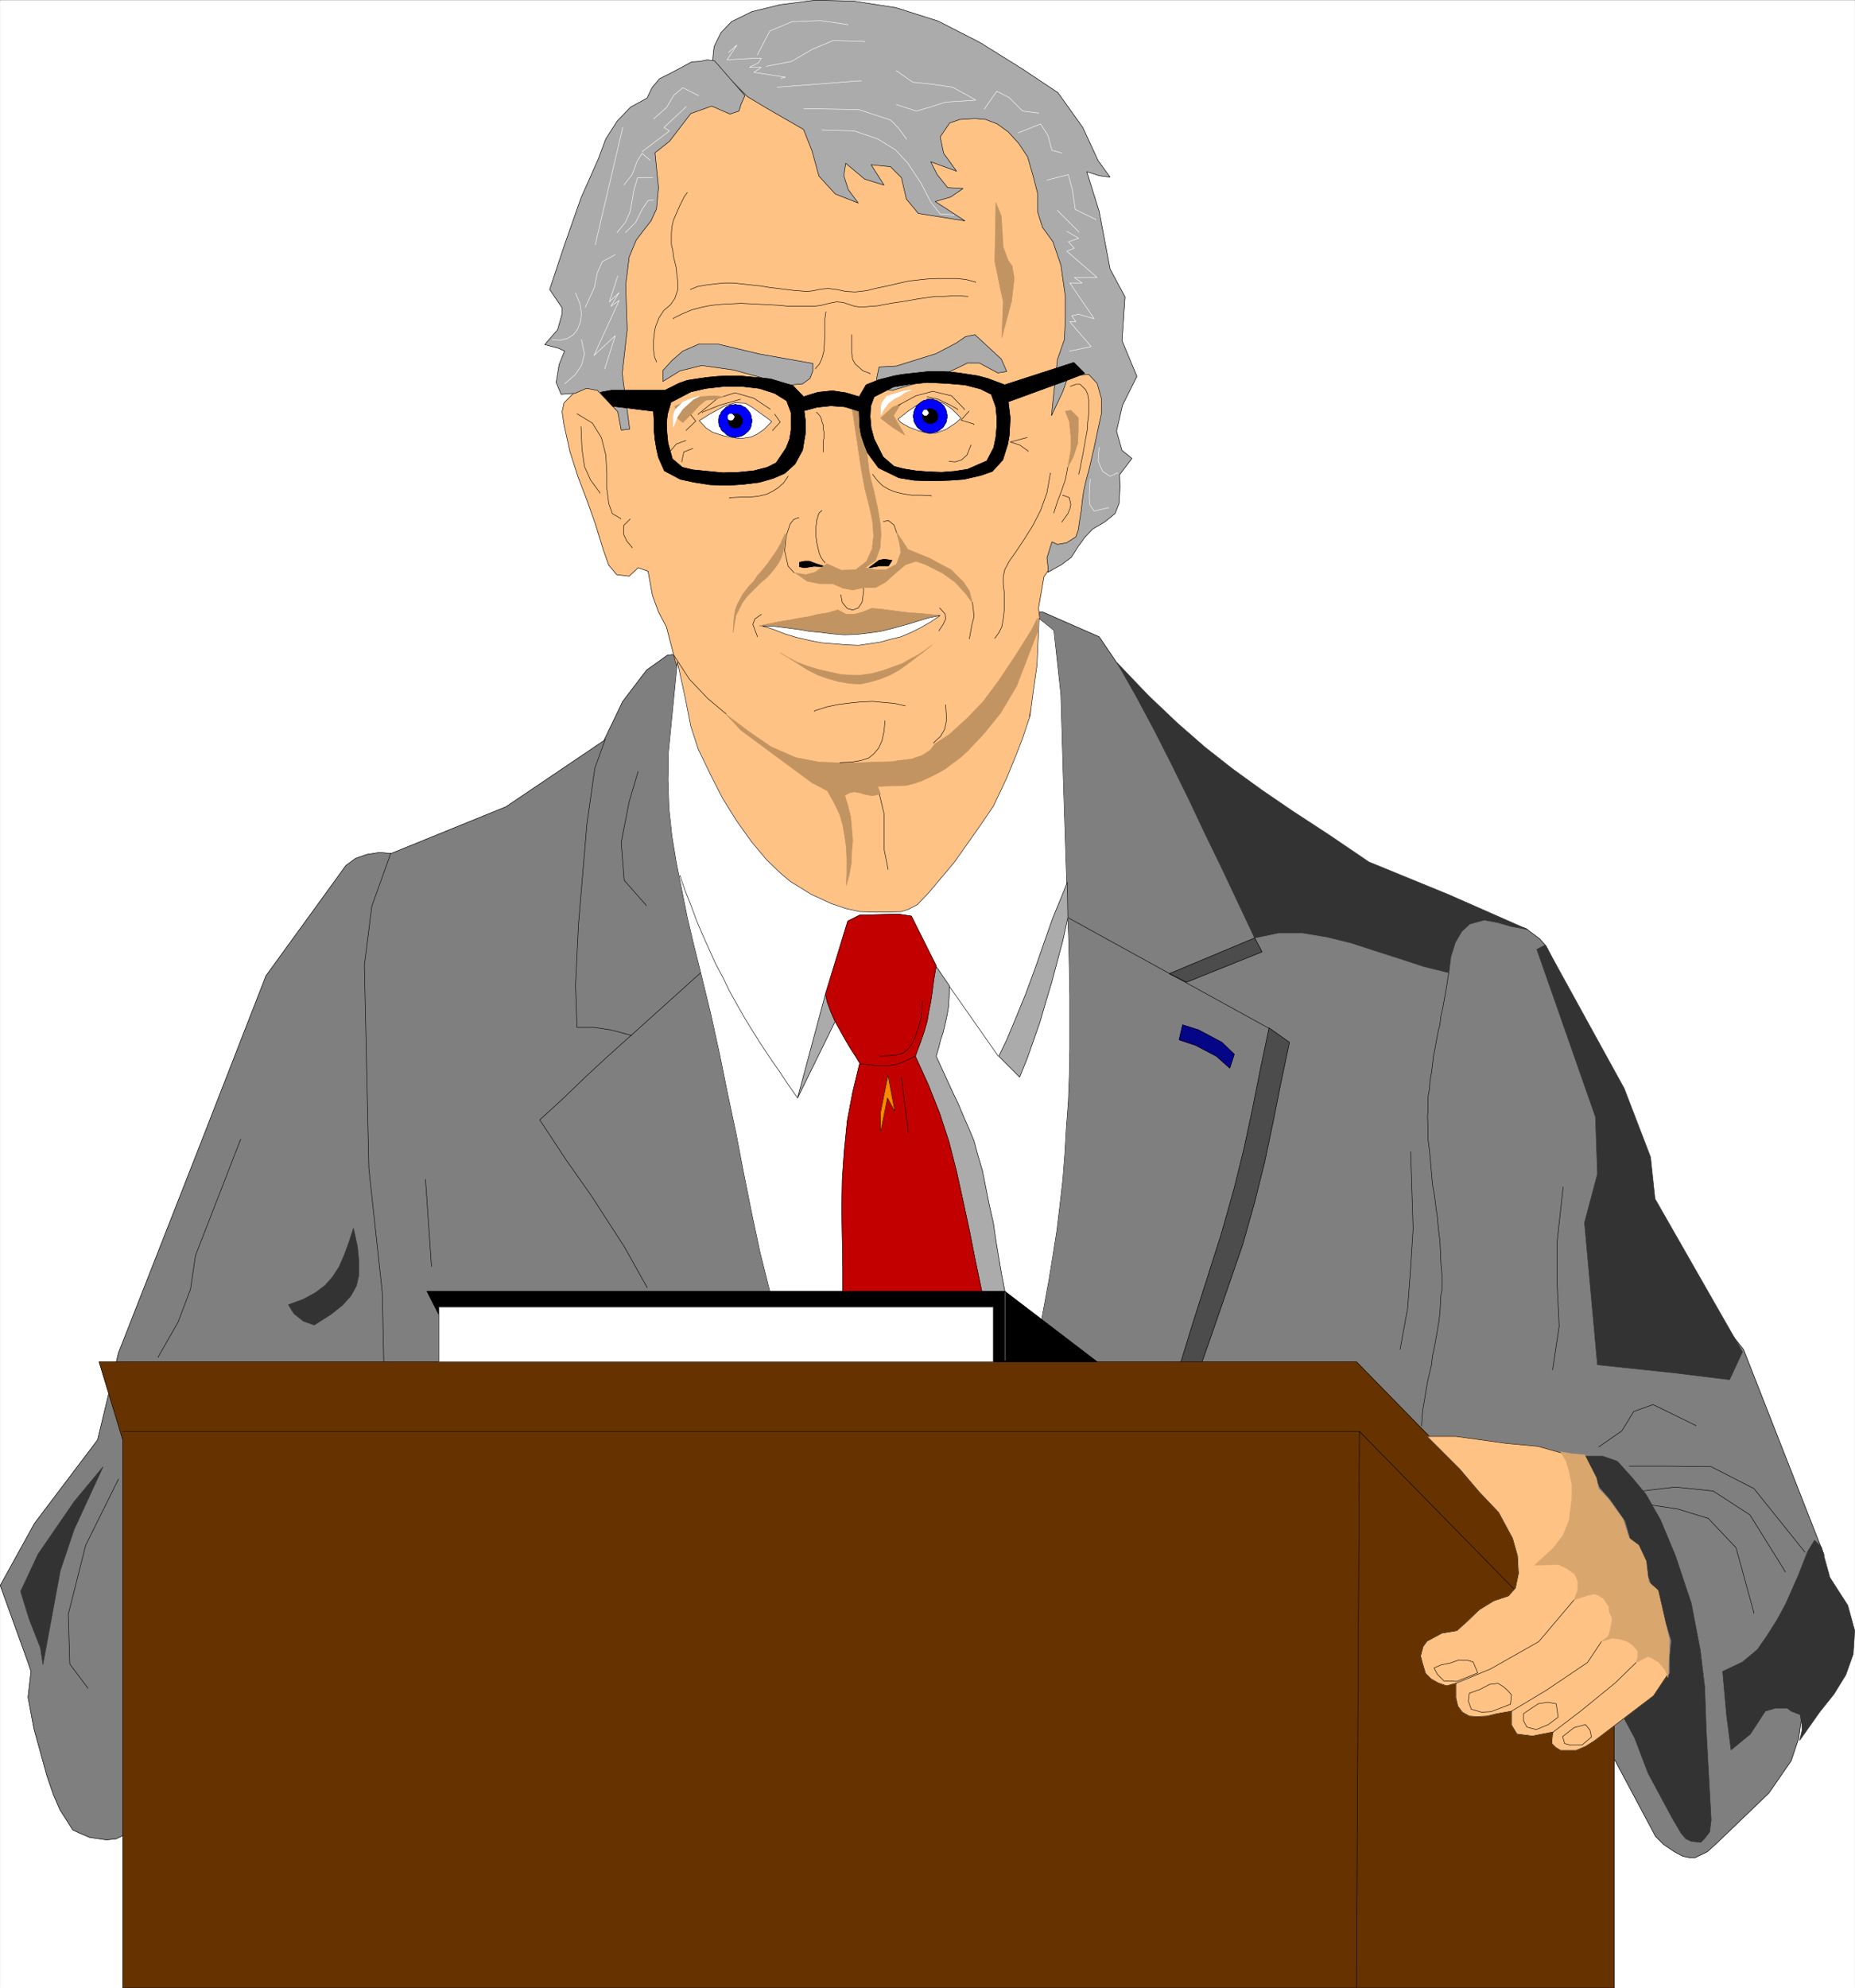 <svg xmlns="http://www.w3.org/2000/svg" width="2794.57" height="2993.874"><rect width="100%" height="100%" fill="#808080" stroke="none"/><defs><clipPath id="a"><path d="M0 0h2793.863v2992.184H0Zm0 0"/></clipPath></defs><path fill="#fff" d="M.343 2993.51h2793.863V.364H.343Zm0 0"/><g clip-path="url(#a)" transform="translate(.343 1.326)"><path fill="#fff" fill-rule="evenodd" stroke="#fff" stroke-linecap="square" stroke-linejoin="bevel" stroke-miterlimit="10" stroke-width=".729" d="M0 2992.184h2793.863V-.961H0Zm0 0"/></g><path fill="#7f7f7f" fill-rule="evenodd" stroke="#7f7f7f" stroke-linecap="square" stroke-linejoin="bevel" stroke-miterlimit="10" stroke-width=".729" d="m1570.534 921.493 85.34 37.407 90.547 133.222 327.817 240.18 224.496 65.856 20.996 15.734 9.691 11.2 50.172 99.51 89.04 309.786 157.913 197.566 121.238 309.055-38.136 276.86-11.254 33.656-33.656 48.664-77.11 74.086-15.68 14.222-18.707 8.961h-6.769l-11.203-2.242-12.711-6.719-16.465-11.254-11.984-11.984-89.82-168.332 80.808-94.305 18.703-71.062-30.687-48.66-121.965-140.672-97.325-39.649-108.472-36.675-520.945-92.793-1449.684 695.902-14.223 1.508-25.425-3.75-15.735-6.719-9.742-4.48-19.434-30.688-9.742-22.457-9.742-28.445-19.434-70.336-9.015-47.88 4.535-38.917-4.535-13.441L.343 2387.38l51.633-93.52 95.082-125.718 31.414-130.926 124.258-316.562 98-251.38 120.508-166.148 14.222-10.472 17.196-5.992 18.753-2.97 17.926 1.458 172.918-70.332 147.442-99.512 28.449-59.133 35.894-47.098 31.418-22.457zm0 0"/><path fill="none" stroke="#000" stroke-linecap="square" stroke-linejoin="bevel" stroke-miterlimit="10" stroke-width=".729" d="m1570.534 921.493 85.34 37.407 90.547 133.222 327.817 240.18 224.496 65.856 20.996 15.734 9.691 11.2 50.172 99.51 89.04 309.786 157.913 197.566 121.238 309.055-38.136 276.86-11.254 33.656-33.656 48.664-77.11 74.086-15.68 14.222-18.707 8.961h-6.769l-11.203-2.242-12.711-6.719-16.465-11.254-11.984-11.984-89.82-168.332 80.808-94.305 18.703-71.062-30.687-48.66-121.965-140.672-97.325-39.649-108.472-36.675-520.945-92.793-1449.684 695.902-14.223 1.508-25.425-3.75-15.735-6.719-9.742-4.48-19.434-30.688-9.742-22.457-9.742-28.445-19.434-70.336-9.015-47.88 4.535-38.917-4.535-13.441L.343 2387.38l51.633-93.52 95.082-125.718 31.414-130.926 124.258-316.562 98-251.38 120.508-166.148 14.222-10.472 17.196-5.992 18.753-2.97 17.926 1.458 172.918-70.332 147.442-99.512 28.449-59.133 35.894-47.098 31.418-22.457zm0 0"/><path fill="#333" fill-rule="evenodd" stroke="#333" stroke-linecap="square" stroke-linejoin="bevel" stroke-miterlimit="10" stroke-width=".729" d="m155.288 2208.572-43.453 94.25-20.941 62.101-26.207 141.453-3.7-24.695-17.246-44.129-12.71-41.16 26.207-56.11 54.597-79.351zm0 0"/><path fill="none" stroke="#000" stroke-linecap="square" stroke-linejoin="bevel" stroke-miterlimit="10" stroke-width=".729" d="m178.472 2227.275-49.39 99.511-26.208 103.993 2.242 74.867 26.934 35.898v.727m230.543-826.824-68.094 175.105-7.504 50.852-18.703 49.39-29.957 52.414v.727"/><path fill="#333" fill-rule="evenodd" stroke="#333" stroke-linecap="square" stroke-linejoin="bevel" stroke-miterlimit="10" stroke-width=".729" d="m473.359 1995.275-16.465-5.942-14.223-11.25-8.23-13.445 22.453-8.23 17.976-9.743 14.953-11.253 11.2-12.711 9.742-14.954 7.504-17.195 7.449-20.215 6.773-20.941 5.993 27.664 2.242 22.453v20.215l-3.754 16.465-8.23 14.953-12.711 14.223-17.977 14.222zm0 0"/><path fill="none" stroke="#000" stroke-linecap="square" stroke-linejoin="bevel" stroke-miterlimit="10" stroke-width=".729" d="m588.605 1285.15-28.446 79.351-11.203 89.04 6.72 306.034 20.214 186.31 2.242 104.772v.782m62.883-275.403 8.965 130.2v.78m261.957-793.952-15.735 43.402-11.984 83.828-12.71 151.871-4.481 91.278 2.238 63.617h25.426l25.476 3.75 30.688 8.23-35.168 31.418-31.469 29.176-37.406 35.95-33.656 30.687 40.378 61.32 35.946 50.902 50.902 78.567 34.387 61.375v.726m-13.442-777.433-13.492 45.637-11.984 61.324 4.531 56.89 32.93 37.41v.731"/><path fill="none" stroke="#000" stroke-linecap="square" stroke-linejoin="bevel" stroke-miterlimit="10" stroke-width=".729" d="m1055.628 1464.74-104.773 94.3v.73"/><path fill="#333" fill-rule="evenodd" stroke="#333" stroke-linecap="square" stroke-linejoin="bevel" stroke-miterlimit="10" stroke-width=".729" d="m1682.808 997.822 47.152 49.39 44.13 41.887 41.155 35.95 41.942 32.925 43.398 31.418 47.153 32.2 53.87 35.163 60.645 41.16 120.508 49.34 118.996 52.414-24.695-4.484-20.945-5.988-20.215-3.754-21.727 5.992-11.98 11.203-9.692 16.46-6.773 21.727-2.969 23.915-36.68-8.961-36.68-11.985-37.406-11.98-36.68-11.934-36.675-9.012-36.68-5.992h-35.898l-35.95 7.504-24.695-52.36-24.695-52.413-25.477-52.36-24.695-52.363-25.422-51.629-26.207-51.633-27.668-51.683zm0 0"/><path fill="#4c4c4c" fill-rule="evenodd" stroke="#4c4c4c" stroke-linecap="square" stroke-linejoin="bevel" stroke-miterlimit="10" stroke-width=".729" d="m1890.113 1412.38 11.203 20.945-113.735 45.637-26.207-12.71zm0 0"/><path fill="none" stroke="#000" stroke-linecap="square" stroke-linejoin="bevel" stroke-miterlimit="10" stroke-width=".729" d="m1890.113 1412.38 11.203 20.945-113.735 45.637-26.207-12.71zm0 0"/><path fill="none" stroke="#000" stroke-linecap="square" stroke-linejoin="bevel" stroke-miterlimit="10" stroke-width=".729" d="m1608.722 1381.693 303.117 166.875v.73"/><path fill="#050587" fill-rule="evenodd" stroke="#050587" stroke-linecap="square" stroke-linejoin="bevel" stroke-miterlimit="10" stroke-width=".729" d="m1781.59 1543.306 23.968 7.504 35.164 18.703 18.707 17.977-6.723 20.941-20.214-17.973-31.418-16.465-24.696-8.23zm0 0"/><path fill="none" stroke="#000" stroke-linecap="square" stroke-linejoin="bevel" stroke-miterlimit="10" stroke-width=".729" d="m1781.59 1543.306 23.968 7.504 35.164 18.703 18.707 17.977-6.723 20.941-20.214-17.973-31.418-16.465-24.696-8.23zm0 0"/><path fill="#4c4c4c" fill-rule="evenodd" stroke="#4c4c4c" stroke-linecap="square" stroke-linejoin="bevel" stroke-miterlimit="10" stroke-width=".729" d="m1942.527 1569.513-12.766 60.645-11.93 59.863-12.765 60.594-14.953 59.859-17.973 63.617-21.672 62.832-21.727 62.883-21.726 62.106h-31.418l20.945-68.098 43.453-136.188 19.434-68.875 14.95-60.593 12.765-59.864 11.93-59.863 12.765-60.59zm0 0"/><path fill="none" stroke="#000" stroke-linecap="square" stroke-linejoin="bevel" stroke-miterlimit="10" stroke-width=".729" d="m1942.527 1569.513-12.766 60.645-11.93 59.863-12.765 60.594-14.953 59.859-17.973 63.617-21.672 62.832-21.727 62.883-21.726 62.106h-31.418l20.945-68.098 43.453-136.188 19.434-68.875 14.95-60.593 12.765-59.864 11.93-59.863 12.765-60.59zm240.234-104.773-1.512 6.773-.73 6.723-2.238 13.441-2.293 12.762-2.243 12.715-2.968 12.71-1.512 12.715-2.969 11.98-2.238 11.985-2.242 12.711-2.293 11.203-1.457 12.711-1.512 11.985-2.242 11.98-.727 11.984-2.293 12.711v20.946l-.73 8.234.73 17.242v17.196l2.293 17.191 1.457 16.465 1.512 17.191 1.512 17.246 2.968 16.465 2.239 17.973 2.242 16.41 1.512 16.465 2.238 17.976.781 16.461.73 17.196 1.512 17.242v23.187l-1.511 6.72-.73 13.495-.782 13.442-1.512 12.761-2.238 13.446-2.242 12.71-2.239 12.712-2.968 13.496-1.512 13.441-2.969 12.766-3.023 12.71-2.239 13.442-2.242 13.492-2.238 12.715-1.512 12.71-.73 13.497v.727m-16.465-413.047 3.7 115.972-3.7 59.137-4.531 60.59-11.203 61.375v.73m245.496-244.664-9.012 82.32v64.344l3.02 62.833-9.743 65.125v.726"/><path fill="#333" fill-rule="evenodd" stroke="#333" stroke-linecap="square" stroke-linejoin="bevel" stroke-miterlimit="10" stroke-width=".729" d="m2327.964 1422.853 118.996 216.266 39.649 103.261 6.718 62.832 47.934 83.832 83.828 146.66-19.484 41.887-85.34-10.472-113.734-11.981-19.489-213.976 19.489-73.356-2.973-86.016-88.36-252.218zm0 0"/><path fill="none" stroke="#000" stroke-linecap="square" stroke-linejoin="bevel" stroke-miterlimit="10" stroke-width=".729" d="m2408.769 2178.615 34.437-23.914 17.977-29.227 29.176-10.473 64.343 31.47v.726m-100.292 60.593h62.882l60.645.782 64.344 32.925 76.328 95.032v.73"/><path fill="none" stroke="#000" stroke-linecap="square" stroke-linejoin="bevel" stroke-miterlimit="10" stroke-width=".729" d="m2467.175 2245.978 56.84-6.719 56.894 5.938 55.383 35.949 53.14 85.289v.781"/><path fill="none" stroke="#000" stroke-linecap="square" stroke-linejoin="bevel" stroke-miterlimit="10" stroke-width=".729" d="m2487.335 2266.193 39.703 5.992 46.368 14.172 41.941 44.18 26.933 98v.78"/><path fill="#333" fill-rule="evenodd" stroke="#333" stroke-linecap="square" stroke-linejoin="bevel" stroke-miterlimit="10" stroke-width=".729" d="m2756.796 2375.447 26.938 41.89 10.472 38.137-2.242 35.168-11.2 31.469-17.976 29.176-20.941 26.152-30.688 43.402 3.7-16.465-.73-8.96-2.243-13.442-13.492-5.262-5.992-4.48h-17.922l-15.004 4.48-22.457 34.438-29.176 23.914-6.719-51.633-5.992-66.582 29.957-14.227 22.453-18.703 14.953-21.672 14.227-22.457 13.441-24.695 19.485-44.18 13.441-34.386 10.524-17.246 10.472 10.472zm-368.242-182.61h26.207l21.727 7.504 21.671 23.914 21.727 26.207 21.676 38.188 22.453 53.87 23.965 71.794 13.496 70.336 6.719 56.164 2.242 63.562 7.5 136.188-2.29 17.976-7.452 9.742-5.993 5.993-14.222-1.512-8.23-3.75-7.505-8.96-12.71-21.728-36.68-68.093-20.215-53.09-15.68-29.18 68.824-68.094v-25.476l2.239-23.914-6.719-21.727-17.977-27.664-7.449-41.16-29.957-63.613-7.504-26.207-22.453-32.145-15.683-17.972-11.985-27.668zm0 0"/><path fill="#ffc285" fill-rule="evenodd" stroke="#ffc285" stroke-linecap="square" stroke-linejoin="bevel" stroke-miterlimit="10" stroke-width=".729" d="m1074.331 1394.404-5.261-36.625-2.97-24.696-3.75-23.965-3.753-23.968-2.969-23.914-3.75-24.696-2.968-24.695-3.754-23.965-3.02-24.695-3.754-23.914-2.969-24.696-4.48-23.964-2.238-23.914-3.754-24.696-5.262-37.46-15.68-60.59-11.984-22.458-9.016-24.695-6.718-36.625-14.954-5.262-13.492 12.711-18.707-2.242-11.98-14.222-8.235-23.184-11.98-38.918-12.715-35.898-13.441-35.168-11.98-37.407-9.016-40.43-2.97-20.214 2.97-13.442 17.246-17.246 14.953-5.21-15.735-14.223 2.293-106.282 17.192-95.03 15.734-83.778 45.64-74.086 56.11-62.887 64.399-50.847 69.605-35.95 74.817-21.675 74.867-5.262 74.086 12.715 71.843 29.957 65.856 50.12 58.402 70.333 48.61 92.793 35.949 114.515 21.676 138.43 5.261 25.422 1.512 25.426-4.535 47.933 3.023 75.543-18.703 43.399-20.945 40.43-13.492 20.945-26.207 22.457-16.465 23.914-8.23 47.148 5.991 50.903-2.242 29.906-8.23 50.902-8.235 26.203-2.968 25.426-3.02 26.207-1.512 25.426-2.242 25.426-1.511 26.203-2.239 25.426-2.242 25.476-2.238 26.207-1.512 25.426-2.238 26.207-2.242 25.422-3.75 38.137zm0 0"/><path fill="none" stroke="#000" stroke-linecap="square" stroke-linejoin="bevel" stroke-miterlimit="10" stroke-width=".729" d="m1074.331 1394.404-5.261-36.625-2.97-24.696-3.75-23.965-3.753-23.968-2.969-23.914-3.75-24.696-2.968-24.695-3.754-23.965-3.02-24.695-3.754-23.914-2.969-24.696-4.48-23.964-2.238-23.914-3.754-24.696-5.262-37.46-15.68-60.59-11.984-22.458-9.016-24.695-6.718-36.625-14.954-5.262-13.492 12.711-18.707-2.242-11.98-14.222-8.235-23.184-11.98-38.918-12.715-35.898-13.441-35.168-11.98-37.407-9.016-40.43-2.97-20.214 2.97-13.442 17.246-17.246 14.953-5.21-15.735-14.223 2.293-106.282 17.192-95.03 15.734-83.778 45.64-74.086 56.11-62.887 64.399-50.847 69.605-35.95 74.817-21.675 74.867-5.262 74.086 12.715 71.843 29.957 65.856 50.12 58.402 70.333 48.61 92.793 35.949 114.515 21.676 138.43 5.261 25.422 1.512 25.426-4.535 47.933 3.023 75.543-18.703 43.399-20.945 40.43-13.492 20.945-26.207 22.457-16.465 23.914-8.23 47.148 5.991 50.903-2.242 29.906-8.23 50.902-8.235 26.203-2.968 25.426-3.02 26.207-1.512 25.426-2.242 25.426-1.511 26.203-2.239 25.426-2.242 25.476-2.238 26.207-1.512 25.426-2.238 26.207-2.242 25.422-3.75 38.137zm0 0"/><path fill="#fff" fill-rule="evenodd" stroke="#fff" stroke-linecap="square" stroke-linejoin="bevel" stroke-miterlimit="10" stroke-width=".729" d="m1020.46 996.31 11.985 55.383 8.23 41.937 11.203 34.387 19.485 40.43 17.191 33.656 20.945 33.656 22.457 31.469 22.454 26.937 20.945 20.215 15.004 12.711 31.418 19.434 30.687 14.222 22.453 7.504 20.215 4.48 31.418.731 31.414-.73 11.254-3.75 12.711-6.723 17.195-17.973 38.918-46.37 37.461-53.141 20.945-30.688 20.215-42.672 14.95-36.625 8.96-23.234 11.254-33.66 3.754-29.176 6.719-47.879 3.023-69.605 22.403 17.976 10.523 96.488 3.7 127.227 6.773 208.766.73 19.484.73 19.434.782 39.648.727 38.918v80.078l-.727 39.649-1.512 39.648-2.968 39.7-2.243 38.866-3.023 38.918-4.48 38.922-4.48 37.407-5.99 38.187-5.991 36.629-6.723 36.676-6.774 35.949-406.378-52.41-15.735-62.832-12.71-59.864-11.985-59.863-11.203-58.406-12.711-59.863-11.985-59.078-13.492-61.375-14.953-61.375-10.473-41.887-9.742-41.16-8.23-41.16-8.235-41.157-6.718-40.379-4.535-41.941-1.457-42.617.73-41.942zm0 0"/><path fill="none" stroke="#000" stroke-linecap="square" stroke-linejoin="bevel" stroke-miterlimit="10" stroke-width=".729" d="m1020.46 996.31 11.985 55.383 8.23 41.937 11.203 34.387 19.485 40.43 17.191 33.656 20.945 33.656 22.457 31.469 22.454 26.937 20.945 20.215 15.004 12.711 31.418 19.434 30.687 14.222 22.453 7.504 20.215 4.48 31.418.731 31.414-.73 11.254-3.75 12.711-6.723 17.195-17.973 38.918-46.37 37.461-53.141 20.945-30.688 20.215-42.672 14.95-36.625 8.96-23.234 11.254-33.66 3.754-29.176 6.719-47.879 3.023-69.605 22.403 17.976 10.523 96.488 3.7 127.227 6.773 208.766.73 19.484.73 19.434.782 39.648.727 38.918v80.078l-.727 39.649-1.512 39.648-2.968 39.7-2.243 38.866-3.023 38.918-4.48 38.922-4.48 37.407-5.99 38.187-5.991 36.629-6.723 36.676-6.774 35.949-406.378-52.41-15.735-62.832-12.71-59.864-11.985-59.863-11.203-58.406-12.711-59.863-11.985-59.078-13.492-61.375-14.953-61.375-10.473-41.887-9.742-41.16-8.23-41.16-8.235-41.157-6.718-40.379-4.535-41.941-1.457-42.617.73-41.942zm1014.074 1172.613v815.625"/><path fill="#630" fill-rule="evenodd" stroke="#630" stroke-linecap="square" stroke-linejoin="bevel" stroke-miterlimit="10" stroke-width=".729" d="m2002.39 2061.912 184.851 158.644 244.711 356.883v416.07h-407.109Zm0 0"/><path fill="none" stroke="#000" stroke-linecap="square" stroke-linejoin="bevel" stroke-miterlimit="10" stroke-width=".729" d="m2002.39 2061.912 184.851 158.644 244.711 356.883v416.07h-407.109Zm0 0"/><path fill="#630" fill-rule="evenodd" stroke="#630" stroke-linecap="square" stroke-linejoin="bevel" stroke-miterlimit="10" stroke-width=".729" d="M185.195 2993.51v-824.587l-35.899-118.265H2043.55l295.613 302.335-32.925 65.856-258.207-263.418-4.48 838.078zm0 0"/><path fill="none" stroke="#000" stroke-linecap="square" stroke-linejoin="bevel" stroke-miterlimit="10" stroke-width=".729" d="M185.195 2993.51v-824.587l-35.899-118.265H2043.55l295.613 302.335-32.925 65.856-258.207-263.418-4.48 838.078zm0 0"/><path fill="none" stroke="#000" stroke-linecap="square" stroke-linejoin="bevel" stroke-miterlimit="10" stroke-width=".729" d="M185.195 2155.431H2048.03v.727"/><path fill="#ffc285" fill-rule="evenodd" stroke="#ffc285" stroke-linecap="square" stroke-linejoin="bevel" stroke-miterlimit="10" stroke-width=".729" d="m2193.234 2162.931 75.593 10.473 47.883 4.48 47.93 13.442 22.402 2.242 12.766 32.195-3.02 31.418 33.707 75.598 40.38 74.086 14.222 20.945 22.453 16.46v12.716l4.48 65.125-20.94 31.414-88.313 67.316-14.223 9.012-14.223 5.992h-23.183l-7.504-4.48-5.992-5.993 1.511-17.246-30.687 5.993-23.184-2.97-8.23-13.495v-20.942l-21.727 3.75-14.953 3.75-14.953.73-11.98-.73-10.473-5.992-6.774-9.012-2.968-12.71v-21.676l-14.227 3.75-12.71-4.532-10.474-5.937-8.23-8.234-4.535-15.004-2.969-11.203 3.754-14.223 5.988-8.23 22.457-11.985 22.453-3.75 14.954-13.441 18.703-17.977 21.726-13.441 22.457-7.5 10.473-11.985 4.48-21.672-1.511-26.937-7.45-26.207-20.996-38.918-29.18-30.688-29.175-34.386-49.39-49.391zm0 0"/><path fill="none" stroke="#000" stroke-linecap="square" stroke-linejoin="bevel" stroke-miterlimit="10" stroke-width=".729" d="m2193.234 2162.931 75.593 10.473 47.883 4.48 47.93 13.442 22.402 2.242 12.766 32.195-3.02 31.418 33.707 75.598 40.38 74.086 14.222 20.945 22.453 16.46v12.716l4.48 65.125-20.94 31.414-88.313 67.316-14.223 9.012-14.223 5.992h-23.183l-7.504-4.48-5.992-5.993 1.511-17.246-30.687 5.993-23.184-2.97-8.23-13.495v-20.942l-21.727 3.75-14.953 3.75-14.953.73-11.98-.73-10.473-5.992-6.774-9.012-2.968-12.71v-21.676l-14.227 3.75-12.71-4.532-10.474-5.937-8.23-8.234-4.535-15.004-2.969-11.203 3.754-14.223 5.988-8.23 22.457-11.985 22.453-3.75 14.954-13.441 18.703-17.977 21.726-13.441 22.457-7.5 10.473-11.985 4.48-21.672-1.511-26.937-7.45-26.207-20.996-38.918-29.18-30.688-29.175-34.386-49.39-49.391zm0 0"/><path fill="none" stroke="#fff" stroke-linecap="square" stroke-linejoin="bevel" stroke-miterlimit="10" stroke-width=".729" d="m1010.718 195.689-36.68 32.926v.73m346.52 351.675-9.742 5.263-7.453 11.199v.785"/><path fill="#fff" fill-rule="evenodd" stroke="#fff" stroke-linecap="square" stroke-linejoin="bevel" stroke-miterlimit="10" stroke-width=".729" d="m1162.644 634.892-11.984 11.984-9.743 6.72-9.691 4.53-15.004 2.242-7.453-.78-17.973-2.97-17.976-5.992-9.688-6.722-9.742-10.473 15.68-9.742 21.726-11.98 16.465-5.212 15.734.73 11.2 6.72 11.254 8.23 10.472 7.504zm0 0"/><path fill="none" stroke="#000" stroke-linecap="square" stroke-linejoin="bevel" stroke-miterlimit="10" stroke-width=".729" d="m1162.644 634.892-11.984 11.984-9.743 6.72-9.691 4.53-15.004 2.242-7.453-.78-17.973-2.97-17.976-5.992-9.688-6.722-9.742-10.473 15.68-9.742 21.726-11.98 16.465-5.212 15.734.73 11.2 6.72 11.254 8.23 10.472 7.504zm0 0"/><path fill="#fff" fill-rule="evenodd" stroke="#fff" stroke-linecap="square" stroke-linejoin="bevel" stroke-miterlimit="10" stroke-width=".729" d="m1352.753 631.193 14.227-11.254 11.98-8.23 6.723-3.755 11.98-5.207 11.203 1.508 12.711 2.973 12.766 8.96 13.441 13.493-8.23 7.45-14.953 9.745-14.953 5.262-9.742.727-14.954-3.75-15.734-5.993-11.984-6.718zm0 0"/><path fill="none" stroke="#000" stroke-linecap="square" stroke-linejoin="bevel" stroke-miterlimit="10" stroke-width=".729" d="m1352.753 631.193 14.227-11.254 11.98-8.23 6.723-3.755 11.98-5.207 11.203 1.508 12.711 2.973 12.766 8.96 13.441 13.493-8.23 7.45-14.953 9.745-14.953 5.262-9.742.727-14.954-3.75-15.734-5.993-11.984-6.718zm0 0"/><path fill="#00f" fill-rule="evenodd" stroke="#00f" stroke-linecap="square" stroke-linejoin="bevel" stroke-miterlimit="10" stroke-width=".729" d="M1132.683 633.431v-1.508l-.727-2.242v-2.238l-.73-2.242-.781-1.512-.73-2.238-1.513-1.512-1.457-2.242-1.511-1.508-1.512-1.461-1.508-1.512-2.242-.726-1.457-.782-2.293-1.511h-2.242l-2.238-.73h-2.243l-1.511-.731-2.239.73h-2.242l-2.238.73h-2.242l-1.508 1.512-2.242.782-1.512.726-1.457 1.512-1.512 1.46-1.511 1.509-2.239 2.242-.73 1.511-.781 2.239-1.461 1.511-.782 2.243v2.238l-.726 2.242v3.75l.726 2.238v2.243l.782 2.238 1.46 1.512.782 2.242.73 1.512 2.239 2.238 1.511.73 4.48 4.48 2.243.782 1.508.73 2.242.727 2.238.781h2.242l2.239.73 1.511-.73h2.243l2.238-.78 2.242-.728 2.293-.73 1.457-.781 2.242-1.512 1.508-1.457 1.512-1.512 1.511-.73 1.457-2.238 1.512-1.512.73-2.242.782-1.512.73-2.238v-2.243l.727-2.238zm0 0"/><path fill="none" stroke="#000" stroke-linecap="square" stroke-linejoin="bevel" stroke-miterlimit="10" stroke-width=".729" d="M1132.683 633.431v-1.508l-.727-2.242v-2.238l-.73-2.242-.781-1.512-.73-2.238-1.513-1.512-1.457-2.242-1.511-1.508-1.512-1.461-1.508-1.512-2.242-.726-1.457-.782-2.293-1.511h-2.242l-2.238-.73h-2.243l-1.511-.731-2.239.73h-2.242l-2.238.73h-2.242l-1.508 1.512-2.242.782-1.512.726-1.457 1.512-1.512 1.46-1.511 1.509-2.239 2.242-.73 1.511-.781 2.239-1.461 1.511-.782 2.243v2.238l-.726 2.242v3.75l.726 2.238v2.243l.782 2.238 1.46 1.512.782 2.242.73 1.512 2.239 2.238 1.511.73 4.48 4.48 2.243.782 1.508.73 2.242.727 2.238.781h2.242l2.239.73 1.511-.73h2.243l2.238-.78 2.242-.728 2.293-.73 1.457-.781 2.242-1.512 1.508-1.457 1.512-1.512 1.511-.73 1.457-2.238 1.512-1.512.73-2.242.782-1.512.73-2.238v-2.243l.727-2.238zm0 0"/><path fill="#00f" fill-rule="evenodd" stroke="#00f" stroke-linecap="square" stroke-linejoin="bevel" stroke-miterlimit="10" stroke-width=".729" d="M1426.84 626.661v-2.242l-.727-1.457v-2.242l-.782-2.293-.73-2.238-1.512-2.242-.73-2.239-1.508-1.511-1.512-1.461-2.242-1.508-1.457-1.512-1.512-.73-2.238-1.512-2.242-.727h-1.512l-2.238-1.511h-9.016l-2.238 1.511h-1.461l-2.29.727-2.241 1.512-1.457.73-1.512 1.512-2.242 1.508-1.512 1.46-1.508 1.512-.73 2.239-1.512 2.242-.73 2.238-.727 2.293v2.242l-.781 1.457v4.48l.78 2.294v2.238l.728 2.242.73 1.457 1.512 2.293.73 1.461 1.508 2.238 1.512 1.512 2.242 1.512 1.512 1.512 1.457.726 2.242 1.512 2.289.73h1.46l2.24.73 2.241.782h4.531l2.243-.781 2.238-.73h1.512l2.242-.731 2.238-1.512 1.512-.726 1.457-1.512 2.242-1.512 1.512-1.512 1.508-2.238.73-1.46 1.512-2.294.73-1.457.782-2.242v-2.238l.726-2.293zm0 0"/><path fill="none" stroke="#000" stroke-linecap="square" stroke-linejoin="bevel" stroke-miterlimit="10" stroke-width=".729" d="M1426.84 626.661v-2.242l-.727-1.457v-2.242l-.782-2.293-.73-2.238-1.512-2.242-.73-2.239-1.508-1.511-1.512-1.461-2.242-1.508-1.457-1.512-1.512-.73-2.238-1.512-2.242-.727h-1.512l-2.238-1.511h-9.016l-2.238 1.511h-1.461l-2.29.727-2.241 1.512-1.457.73-1.512 1.512-2.242 1.508-1.512 1.46-1.508 1.512-.73 2.239-1.512 2.242-.73 2.238-.727 2.293v2.242l-.781 1.457v4.48l.78 2.294v2.238l.728 2.242.73 1.457 1.512 2.293.73 1.461 1.508 2.238 1.512 1.512 2.242 1.512 1.512 1.512 1.457.726 2.242 1.512 2.289.73h1.46l2.24.73 2.241.782h4.531l2.243-.781 2.238-.73h1.512l2.242-.731 2.238-1.512 1.512-.726 1.457-1.512 2.242-1.512 1.512-1.512 1.508-2.238.73-1.46 1.512-2.294.73-1.457.782-2.242v-2.238l.726-2.293zm0 0"/><path fill-rule="evenodd" stroke="#000" stroke-linecap="square" stroke-linejoin="bevel" stroke-miterlimit="10" stroke-width=".729" d="M1118.515 633.431v-2.238l-.781-1.512-.73-1.512-.782-.726-.73-1.512-.731-.73-1.512-.782-1.507-.73h-8.235l-.727.73-1.511.782-2.969 2.968v1.512l-.781 1.512v1.457l-.73.781.73 1.46v1.513l.781 1.507v.73l.727 1.513 1.511.73.73 1.508 1.512.73.727.782h1.512l1.511.73h2.239l1.511-.73h1.461l1.508-.782 1.512-.73.73-1.508.73-.73.782-1.512.73-.73.782-1.508zm0 0"/><path fill="none" stroke="#000" stroke-linecap="square" stroke-linejoin="bevel" stroke-miterlimit="10" stroke-width=".729" d="M1118.515 633.431v-2.238l-.781-1.512-.73-1.512-.782-.726-.73-1.512-.731-.73-1.512-.782-1.507-.73h-8.235l-.727.73-1.511.782-2.969 2.968v1.512l-.781 1.512v1.457l-.73.781.73 1.46v1.513l.781 1.507v.73l.727 1.513 1.511.73.73 1.508 1.512.73.727.782h1.512l1.511.73h2.239l1.511-.73h1.461l1.508-.782 1.512-.73.73-1.508.73-.73.782-1.512.73-.73.782-1.508zm0 0"/><path fill-rule="evenodd" stroke="#000" stroke-linecap="square" stroke-linejoin="bevel" stroke-miterlimit="10" stroke-width=".729" d="M1412.617 626.661v-2.972l-.727-.727-.781-1.512-.73-1.511-2.243-2.242h-1.512l-.726-1.508h-1.512l-1.512-.73h-2.968l-1.512.73h-1.512l-.726 1.508h-1.512l-1.461 1.511-.781.73-.727 1.513-.781 1.511-.73.727v5.992l.73 1.512.781 1.457.727.781.78 1.46 1.462.782 1.512.73.726.727h1.512l1.512.781h2.968l1.512-.78h1.512l.726-.727 1.512-.73 1.512-.782.73-1.461.73-.781.782-1.457.727-1.512zm0 0"/><path fill="none" stroke="#000" stroke-linecap="square" stroke-linejoin="bevel" stroke-miterlimit="10" stroke-width=".729" d="M1412.617 626.661v-2.972l-.727-.727-.781-1.512-.73-1.511-2.243-2.242h-1.512l-.726-1.508h-1.512l-1.512-.73h-2.968l-1.512.73h-1.512l-.726 1.508h-1.512l-1.461 1.511-.781.73-.727 1.513-.781 1.511-.73.727v5.992l.73 1.512.781 1.457.727.781.78 1.46 1.462.782 1.512.73.726.727h1.512l1.512.781h2.968l1.512-.78h1.512l.726-.727 1.512-.73 1.512-.782.73-1.461.73-.781.782-1.457.727-1.512zm0 0"/><path fill="#fff" fill-rule="evenodd" stroke="#fff" stroke-linecap="square" stroke-linejoin="bevel" stroke-miterlimit="10" stroke-width=".729" d="M1105.75 628.17v-1.509l-2.243-2.242-.727-.73h-3.753l-.727.73-1.512 1.512v3.75l.73 1.512.782.73h.727l.73.727h2.293l.73-.727h.727l.781-.73.73-1.512.731-.781zm0 0"/><path fill="none" stroke="#fff" stroke-linecap="square" stroke-linejoin="bevel" stroke-miterlimit="10" stroke-width=".729" d="M1105.75 628.17v-1.509l-2.243-2.242-.727-.73h-3.753l-.727.73-1.512 1.512v3.75l.73 1.512.782.73h.727l.73.727h2.293l.73-.727h.727l.781-.73.73-1.512.731-.781zm0 0"/><path fill="#fff" fill-rule="evenodd" stroke="#fff" stroke-linecap="square" stroke-linejoin="bevel" stroke-miterlimit="10" stroke-width=".729" d="M1398.394 621.45v-.73l-.73-.781-.782-.73v-.782l-.727-.73h-3.753l-.727.73-.781.781v.73l-.73.782v2.242l.73.727.781.73.727.782h3.754l.726-.782v-.73h.781l.73-.727zm0 0"/><path fill="none" stroke="#fff" stroke-linecap="square" stroke-linejoin="bevel" stroke-miterlimit="10" stroke-width=".729" d="M1398.394 621.45v-.73l-.73-.781-.782-.73v-.782l-.727-.73h-3.753l-.727.73-.781.781v.73l-.73.782v2.242l.73.727.781.73.727.782h3.754l.726-.782v-.73h.781l.73-.727zm0 0"/><path fill="none" stroke="#000" stroke-linecap="square" stroke-linejoin="bevel" stroke-miterlimit="10" stroke-width=".729" d="m1396.882 597.482 16.465 3.754 17.246 8.23 11.98 6.723v.781m-118.265 576.902 7.504 31.418v53.141l5.992 29.957v.73"/><path fill="#c29461" fill-rule="evenodd" stroke="#c29461" stroke-linecap="square" stroke-linejoin="bevel" stroke-miterlimit="10" stroke-width=".729" d="M1563.03 930.505v20.945l-31.417 81.536-23.965 40.43-24.696 30.687-23.914 25.426-11.254 10.472-11.98 8.961-11.934 9.012-11.98 6.723-11.984 5.992-11.254 5.21-11.203 3.75-11.981 3.02-43.398 1.461 4.48 11.254-11.984 2.969-11.985-2.242-7.449-2.239-8.23-1.511-6.774 1.511-7.449 3.75 5.207 17.196 3.754 15.734 1.508 17.192 1.512 17.976-1.512 16.461-.727 17.977-3.023 17.191-4.48 15.734.73-20.214v-18.704l-.73-17.976-2.239-16.461-3.023-17.195-4.481-15.735-8.23-17.191-10.473-18.703-23.969-12.715-106.281-78.567-22.457-23.964 33.71 25.425 33.657 23.184 37.457 16.465 35.168 6.773 41.16 1.457 71.118-2.242 6.718-1.457 7.453-.781 12.762-1.461 15.684-5.262 12.765-8.23 7.45-9.742 21.726-14.223 26.207-23.914 23.914-24.696 23.965-32.199 25.426-38.137 23.965-38.187zm0 0"/><path fill="none" stroke="#000" stroke-linecap="square" stroke-linejoin="bevel" stroke-miterlimit="10" stroke-width=".729" d="m1093.765 1074.927-27.664-23.234-27.719-29.176-23.184-35.899v.731m318.071 98.051-1.457 15.683-3.024 14.223-5.21 11.254-6.774 8.23-8.23 6.723-11.985 3.75-13.441 2.242-17.242.727v.73m158.694-87.527 1.513 22.453-3.024 14.223-5.992 10.472-10.473 9.742v.731m-42.668-56.109-16.464-3.754-17.192-1.512-15.734-1.508-17.192.781-15.734 1.512-17.977 2.238-17.921 3.7-18.758 5.992v.781"/><path fill="#c29461" fill-rule="evenodd" stroke="#c29461" stroke-linecap="square" stroke-linejoin="bevel" stroke-miterlimit="10" stroke-width=".729" d="m1175.355 982.868 11.254 6.72 14.222 7.503 15.684 5.992 17.242 5.207 17.195 3.754 16.461 3.75 15.735.73h13.441l16.465-2.241 16.516-4.48 14.953-5.263 14.222-5.21 13.442-7.5 11.254-5.993 11.203-7.449 9.742-7.504-12.711 10.473-11.984 9.011-12.711 9.692-12.715 9.016-13.492 7.449-14.953 5.992-15.004 4.48-14.227 3.02-16.46-.781-17.196-2.97-15.735-4.48-14.949-5.261-14.953-7.45-14.226-9.015-14.223-8.961zm0 0"/><path fill="none" stroke="#000" stroke-linecap="square" stroke-linejoin="bevel" stroke-miterlimit="10" stroke-width=".729" d="m875.257 642.392 1.512 33.66 3.699 26.203 9.012 20.215 14.226 19.434v.78m-34.441-119.722 23.187 14.168 13.493 21.727 6.722 26.207L914.18 712v23.91l2.969 22.457 5.261 14.954 12.711 7.5v.73m14.222.001-9.742 9.742v13.496l4.48 9.692 8.235 9.742v.726m235.024-107.742-6.724 9.742-8.23 7.504-8.234 5.211-9.012 4.48-12.711 3.02-13.445 1.461h-14.223l-15.734.782v.73"/><path fill="#c29461" fill-rule="evenodd" stroke="#c29461" stroke-linecap="square" stroke-linejoin="bevel" stroke-miterlimit="10" stroke-width=".729" d="m1182.859 803.279-6.723 14.953-6.773 11.984-7.45 10.469-6.773 9.746-6.723 8.23-7.5 8.23-5.21 8.235-6.723 6.72-5.262 6.722-5.207 6.773-3.754 7.45-4.48 8.23-3.02 9.015-1.512 10.47-.73 10.472-.73 11.933 2.241-13.445 2.239-12.71 5.21-10.473 4.536-9.012 6.719-8.961 7.449-7.504 7.504-7.45 6.723-6.773 8.23-6.722 6.773-7.45 5.992-7.5 5.208-7.503 4.48-8.961 3.023-10.473 1.512-10.473zm64.339 158.644-103.261-19.484 14.223-2.973 14.953-3.02 14.226-2.242 14.95-2.968 15.007-2.239 14.953-3.754 14.95-2.238 15.007-4.48 12.711 6.718h11.985l13.441-3.75 12.711-5.21 11.254.73 11.984 1.512 11.2 1.511 11.253 1.457 12.715 1.512 14.223.73 14.223 1.508 16.464 1.512-82.32 30.688zm0 0"/><path fill="none" stroke="#c29461" stroke-linecap="square" stroke-linejoin="bevel" stroke-miterlimit="10" stroke-width=".729" d="m1247.198 961.923-103.261-19.484 14.223-2.973 14.953-3.02 14.226-2.242 14.95-2.968 15.007-2.239 14.953-3.754 14.95-2.238 15.007-4.48 12.711 6.718h11.985l13.441-3.75 12.711-5.21 11.254.73 11.984 1.512 11.2 1.511 11.253 1.457 12.715 1.512 14.223.73 14.223 1.508 16.464 1.512-82.32 30.688zm0 0"/><path fill="none" stroke="#000" stroke-linecap="square" stroke-linejoin="bevel" stroke-miterlimit="10" stroke-width=".729" d="m1146.91 925.243-9.692 6.723-3.023 8.23 3.023 8.235 3.7 9.742v.727m158.695-98 1.511 28.449-2.242 17.191-5.988 8.961-8.234 3.024-8.231-2.242-7.504-9.012-2.238-11.93v.727m-70.337-33.657-9.01-9.742-5.212-23.183 2.238-22.457 5.993-17.973 5.21-6.723 7.5-3.02v.782"/><path fill-rule="evenodd" stroke="#000" stroke-linecap="square" stroke-linejoin="bevel" stroke-miterlimit="10" stroke-width=".729" d="m1243.5 853.4-14.223-4.48-9.743-3.755h-7.5l-7.453 1.512v6.723l7.454 1.511 14.222-2.242zm0 0"/><path fill="none" stroke="#000" stroke-linecap="square" stroke-linejoin="bevel" stroke-miterlimit="10" stroke-width=".729" d="m1243.5 853.4-14.223-4.48-9.743-3.755h-7.5l-7.453 1.512v6.723l7.454 1.511 14.222-2.242zm-5.262-84.559-3.75 3.02-2.239 4.48-.73 4.48-1.512 3.024v5.211l-.73 3.02v17.195l.73 2.238v3.754l.73 2.969.782 3.02.73 3.698.727 3.024.781 2.969.73 3.023 2.243 5.211 3.02 4.531 2.968 2.97v.73"/><path fill="#c29461" fill-rule="evenodd" stroke="#c29461" stroke-linecap="square" stroke-linejoin="bevel" stroke-miterlimit="10" stroke-width=".729" d="m1283.148 610.978 14.226 95.031 5.207 28.445 8.235 32.926 3.75 18.707 1.511 20.942-2.242 19.433-8.23 18.703-16.465 12.715-21.727.781-21.671-9.742-17.973 12.711-14.227 3.75-15.734-2.969 17.977 12.715 18.703 3.75h19.484l15.684 6.72 15.004 2.972 16.464-3.754h17.922l15.004-8.23 14.953-13.442 14.953-12.711 15.735-5.266 13.492 4.48 26.937 13.497 18.704 13.441 16.464 17.973 9.742 13.496-4.53-17.977-8.962-13.492-18.707-18.703-15.734-8.234-16.461-8.961-16.465-6.719-16.465-6.723-17.191-26.207 4.48 16.465 2.239 14.223-6.72 17.922-15.734 8.234h-15.734l-15.683-2.969 15.683-11.203 6.774-18.758 1.457-20.16-.727-13.496-2.242-13.441-2.238-13.492-3.024-13.442-2.969-13.496-3.754-14.223-2.968-13.44-11.254-95.032zm0 0"/><path fill-rule="evenodd" stroke="#000" stroke-linecap="square" stroke-linejoin="bevel" stroke-miterlimit="10" stroke-width=".729" d="M1325.82 851.939h12.71l5.212-8.23-11.93-1.512-7.504 1.511-14.953 11.203zm0 0"/><path fill="none" stroke="#000" stroke-linecap="square" stroke-linejoin="bevel" stroke-miterlimit="10" stroke-width=".729" d="M1325.82 851.939h12.71l5.212-8.23-11.93-1.512-7.504 1.511-14.953 11.203zm5.21-66.633 7.5-1.46 8.235 6.722 3.75 10.468v.73M1230.007 620.72l2.969 2.969 3.023 3.754 1.512 3.75.727 3.699 1.511 3.75.73 4.48v3.754l.731 3.75v8.961l-.73 3.75v17.246m175.16 234.918 8.23 9.016.73 7.45-3.75 8.23-5.991 9.015v.727m50.171-42.669 1.458 11.981.78 9.746-3.019 11.2-3.75 20.945v.781m38.188-.781 5.992-8.23 4.48-8.961 2.239-11.985 1.511-13.441v-26.207l-1.511-12.711v-11.254l2.242-10.473 6.773-12.715 10.473-14.949 11.98-17.976 12.715-20.165 11.98-23.234 9.692-26.937 5.262-29.903v.727m-267.949 1.512 7.504 9.742 7.5 7.449 8.96 5.266 8.962 3.75 11.984 2.968 13.492 2.243h14.227l15.68.726v.781m196.835 38.922 9.012-12.765 2.969-6.723 1.511-6.719-2.238-10.472-9.746-3.75v.726m7.504-43.398-3.75 19.484-5.992 17.195-5.992 15.735-5.262 16.46v.731"/><path fill="#c29461" fill-rule="evenodd" stroke="#c29461" stroke-linecap="square" stroke-linejoin="bevel" stroke-miterlimit="10" stroke-width=".729" d="m1604.972 619.208 8.23-1.511 11.203 11.203v19.484l-.73 18.707-6.723 20.942-8.23 14.953 4.48-25.426v-20.942l-2.238-21.726zm0 0"/><path fill="none" stroke="#000" stroke-linecap="square" stroke-linejoin="bevel" stroke-miterlimit="10" stroke-width=".729" d="m1612.472 581.802 8.234-3.023h6.719l8.234 8.234 2.97 6.719 1.51 9.015v20.942l-1.51 11.984-.731 11.985-2.239 11.93-2.242 12.765-2.238 12.71-2.242 10.473-1.512 8.961-2.238 8.961v.782m-77.84-55.383-25.477 6.722 14.223 4.48 12.766 9.013v.73"/><path fill="#c29461" fill-rule="evenodd" stroke="#c29461" stroke-linecap="square" stroke-linejoin="bevel" stroke-miterlimit="10" stroke-width=".729" d="m1500.198 304.943 8.231 20.164 1.512 23.965 1.457 23.183 7.504 20.215 5.992 8.23 2.969 18.708-3.75 33.656-14.954 55.383 2.239-53.875-5.207-23.965-7.504-36.625zm0 0"/><path fill="none" stroke="#000" stroke-linecap="square" stroke-linejoin="bevel" stroke-miterlimit="10" stroke-width=".729" d="M1283.148 503.962v28.45l1.512 8.96 3.699 6.72 11.984 10.472 10.473 3.754v.781m-66.586-93.574-1.512 10.472v23.239l-.727 11.93-.78 13.495-2.973 11.2-3.75 8.23-5.993 6.774v.73m229.762-109.254-11.203-.73h-12.711l-12.766.73h-12.71l-26.208 3.75-12.71 2.242-12.715 2.239-11.2 1.511-12.765 2.243-11.2 2.238-10.472.73-9.016.782h-8.23l-6.723-.782-17.972-5.992-9.692-.73-11.254 2.242-11.98 3.023-10.473 1.457h-37.41l-13.492-1.457-14.223-.785-14.953-.726-14.223-.782-15.734-.73-14.953.73-14.953.782-14.953 1.511-15.004 2.969-14.223 3.75-14.226 5.992-13.442 6.719v.73m25.426-44.129 11.254-4.48 12.71-2.238 12.716-1.512 14.222-1.512h13.492l14.227 1.512 13.441 1.512 14.223 1.457 13.492 2.293 12.715 1.457 11.98 1.511 11.985 1.512 9.691.73 9.742.727 7.5-.726 14.954-2.97 9.746-.784 11.98 1.511 14.172 2.97 13.492.784 8.961-.785 10.527-1.457 11.2-3.023 11.254-2.239 13.441-2.968 12.715-3.024 13.492-2.968 13.441-1.512 14.223-1.512 15.008-.726h29.176l14.222 1.507 14.223 3.754v.727m-434.098-135.457-4.48 5.988-6.719 13.496-5.266 11.985-4.48 10.468-2.238 9.692-.782 9.742v17.195l2.239 9.012.781 8.23 2.242 8.965 2.238 9.742.731 9.688 1.512 10.527v11.2l-4.48 13.44-6.723 9.743-9.743 8.234-7.5 11.254-5.21 13.442-1.512 7.5-.73 6.722-.782 6.723v13.492l1.512 11.203 2.968 6.77v.73m44.184 118.215-14.226 5.262-8.961 10.473v.73m33.656-4.48-13.492 5.261-2.97 14.172v.781m139.942-71.847 8.23 11.984-11.202 11.985v.726m-124.258-24.695 8.23 10.472-14.222 13.497v.726m126.5-32.195-24.696-16.465-28.445-8.23-26.207 8.23-29.176 23.965v.73"/><path fill="none" stroke="#000" stroke-linecap="square" stroke-linejoin="bevel" stroke-miterlimit="10" stroke-width=".729" d="m1115.492 601.236-31.418 8.96-26.204 10.524v.73"/><path fill="#c29461" fill-rule="evenodd" stroke="#c29461" stroke-linecap="square" stroke-linejoin="bevel" stroke-miterlimit="10" stroke-width=".729" d="m1089.284 597.482-10.472 3.754-15.68 1.511-9.016 7.45-11.199 11.98-14.222 14.227-8.235-6.723-3.75-17.973 34.438-14.226 25.426-1.457zm267.95 10.472-11.2 17.977 17.192 29.176-17.973-11.203-18.703-14.223 17.973-16.465zm0 0"/><path fill="none" stroke="#000" stroke-linecap="square" stroke-linejoin="bevel" stroke-miterlimit="10" stroke-width=".729" d="m1429.812 694.755 9.012.781 9.742-3.023 8.234-7.45 5.988-15.003v.781m-109.304-60.644 26.207-14.172 25.426-6.774 28.445 6.774 19.484 20.164v.781m6.723 2.238-11.985 13.442 19.485 5.992v.781"/><path fill="#fff" fill-rule="evenodd" stroke="#fff" stroke-linecap="square" stroke-linejoin="bevel" stroke-miterlimit="10" stroke-width=".729" d="m1291.382 955.2 19.434-2.289 15.734-2.242 14.95-3.699 14.226-3.75 13.492-3.754 14.223-4.48 14.953-4.48 17.976-3.75-14.226 9.69-14.223 8.231-14.953 7.504-15.734 6.719-15.735 3.754-16.46 4.48-15.684 2.238-15.735 2.293-18.703-.78-18.703-1.513-18.703-1.457-18.758-3.75-19.433-4.484-17.192-5.262-17.246-6.719-16.465-5.261 18.707.781 17.973 2.238 17.191 2.242 17.246 2.97 16.466 1.51 17.973 2.238 17.922 1.512zm0 0"/><path fill="none" stroke="#000" stroke-linecap="square" stroke-linejoin="bevel" stroke-miterlimit="10" stroke-width=".729" d="m1291.382 955.2 19.434-2.289 15.734-2.242 14.95-3.699 14.226-3.75 13.492-3.754 14.223-4.48 14.953-4.48 17.976-3.75-14.226 9.69-14.223 8.231-14.953 7.504-15.734 6.719-15.735 3.754-16.46 4.48-15.684 2.238-15.735 2.293-18.703-.78-18.703-1.513-18.703-1.457-18.758-3.75-19.433-4.484-17.192-5.262-17.246-6.719-16.465-5.261 18.707.781 17.973 2.238 17.191 2.242 17.246 2.97 16.466 1.51 17.973 2.238 17.922 1.512zm0 0"/><path fill="#fff" fill-rule="evenodd" stroke="#fff" stroke-linecap="square" stroke-linejoin="bevel" stroke-miterlimit="10" stroke-width=".729" d="M1014.468 642.392v-11.2l.73-8.23 3.024-6.773 10.473-10.473 6.718-2.969 8.23-3.023 9.747-2.969-9.016 4.48-5.992 5.262-10.472 9.692-7.45 11.254-3.02 7.449zm0 0"/><path fill="none" stroke="#fff" stroke-linecap="square" stroke-linejoin="bevel" stroke-miterlimit="10" stroke-width=".729" d="M1014.468 642.392v-11.2l.73-8.23 3.024-6.773 10.473-10.473 6.718-2.969 8.23-3.023 9.747-2.969-9.016 4.48-5.992 5.262-10.472 9.692-7.45 11.254-3.02 7.449zm0 0"/><path fill="#fff" fill-rule="evenodd" stroke="#fff" stroke-linecap="square" stroke-linejoin="bevel" stroke-miterlimit="10" stroke-width=".729" d="M1327.277 624.42v-11.204l1.511-6.719 7.504-9.742 14.223-4.48 10.473-3.024 11.98-2.238-9.742 3.75-7.5 5.262-6.723 2.968-10.473 7.504-8.23 11.2zm0 0"/><path fill="none" stroke="#fff" stroke-linecap="square" stroke-linejoin="bevel" stroke-miterlimit="10" stroke-width=".729" d="M1327.277 624.42v-11.204l1.511-6.719 7.504-9.742 14.223-4.48 10.473-3.024 11.98-2.238-9.742 3.75-7.5 5.262-6.723 2.968-10.473 7.504-8.23 11.2zm0 0"/><path fill="#ababab" fill-rule="evenodd" stroke="#ababab" stroke-linecap="square" stroke-linejoin="bevel" stroke-miterlimit="10" stroke-width=".729" d="m1073.605 92.427 52.36 53.09 29.956 17.973 54.602 31.418 12.762 32.195 10.472 38.14 24.695 26.934 34.442 13.496-15.008-20.215-6.719-20.945 2.969-18.703 28.445 23.914 29.23 9.012-19.487-30.688 29.175 2.969 16.465 16.465 7.504 32.199 17.973 21.727 70.336 11.199-44.91-29.176 23.238-6.719 18.703-12.765-23.238-1.461L1411.89 263l-9.746-19.433 38.922 14.222-19.489-26.933-5.207-24.696 14.223-20.945 14.953-5.262 23.184-1.511 16.465 1.511 17.242 6.72 16.465 11.984 15.734 17.195 13.441 20.215 8.23 28.445 6.723 26.207v27.664l7.504 23.965 15.735 21.676 11.98 35.168 6.723 47.148v32.2l-1.512 32.925-10.472 29.906-8.961 84.559 17.191-36.68 8.234-23.183 30.688-2.242 12.71 13.44 6.774 23.97v20.214l-5.261 23.915-5.993 28.445-7.504 32.2-4.48 16.46-3.75 16.465-2.242 15.683-1.457 14.223-2.293 13.492-2.238 15.684-3.7 10.473-14.222 9.011-13.496 2.242-8.23-3.753-7.505 23.968 1.512 13.442v8.23l20.215-11.199 14.953-11.254 10.473-16.465 9.742-13.441 11.98-12.715 17.977-10.469 15.683-12.765 5.989-14.954 1.511-25.425-.73-17.973 18.707-24.695-14.953-11.985-8.285-29.175 9.011-38.918 21.676-43.399-22.402-53.87 4.48-65.856-22.457-41.891-16.46-86.797-18.708-59.863 18.707 5.992 16.461 2.238-17.972-24.695-23.184-50.117-37.461-52.414-53.871-35.899-63.613-39.648-62.887-32.195-63.613-20.215-62.832-9.692-58.407-1.511-53.14 6.722-42.672 10.473-30.633 15.004-15.734 16.465-10.473 20.941-1.512 12.715zm0 0"/><path fill="none" stroke="#000" stroke-linecap="square" stroke-linejoin="bevel" stroke-miterlimit="10" stroke-width=".729" d="m1073.605 92.427 52.36 53.09 29.956 17.973 54.602 31.418 12.762 32.195 10.472 38.14 24.695 26.934 34.442 13.496-15.008-20.215-6.719-20.945 2.969-18.703 28.445 23.914 29.23 9.012-19.487-30.688 29.175 2.969 16.465 16.465 7.504 32.199 17.973 21.727 70.336 11.199-44.91-29.176 23.238-6.719 18.703-12.765-23.238-1.461L1411.89 263l-9.746-19.433 38.922 14.222-19.489-26.933-5.207-24.696 14.223-20.945 14.953-5.262 23.184-1.511 16.465 1.511 17.242 6.72 16.465 11.984 15.734 17.195 13.441 20.215 8.23 28.445 6.723 26.207v27.664l7.504 23.965 15.735 21.676 11.98 35.168 6.723 47.148v32.2l-1.512 32.925-10.472 29.906-8.961 84.559 17.191-36.68 8.234-23.183 30.688-2.242 12.71 13.44 6.774 23.97v20.214l-5.261 23.915-5.993 28.445-7.504 32.2-4.48 16.46-3.75 16.465-2.242 15.683-1.457 14.223-2.293 13.492-2.238 15.684-3.7 10.473-14.222 9.011-13.496 2.242-8.23-3.753-7.505 23.968 1.512 13.442v8.23l20.215-11.199 14.953-11.254 10.473-16.465 9.742-13.441 11.98-12.715 17.977-10.469 15.683-12.765 5.989-14.954 1.511-25.425-.73-17.973 18.707-24.695-14.953-11.985-8.285-29.175 9.011-38.918 21.676-43.399-22.402-53.87 4.48-65.856-22.457-41.891-16.46-86.797-18.708-59.863 18.707 5.992 16.461 2.238-17.972-24.695-23.184-50.117-37.461-52.414-53.871-35.899-63.613-39.648-62.887-32.195-63.613-20.215-62.832-9.692-58.407-1.511-53.14 6.722-42.672 10.473-30.633 15.004-15.734 16.465-10.473 20.941-1.512 12.715zm0 0"/><path fill="#ababab" fill-rule="evenodd" stroke="#ababab" stroke-linecap="square" stroke-linejoin="bevel" stroke-miterlimit="10" stroke-width=".729" d="m1042.136 93.158 12.762-.73 10.472-2.294 11.204 1.512 45.64 52.41-5.992 13.441-2.973 9.746-13.492 4.481-27.664-11.984-31.418 11.253-32.195 41.887-21.727 17.196 5.262 52.41-3.024 32.148-8.23 17.973-11.203 14.222-11.254 14.954-10.469 25.425-5.21 41.942 2.238 67.312-7.5 65.856 11.253 83.828-12.765 1.512-5.211-27.72-30.688-32.144-16.46-3.023-17.247 7.504-20.945 1.457-7.45-17.922 4.481-26.938 8.23-20.21-9.741-4.485-20.215-5.262 19.484-22.453 6.723-23.914v-9.012l-18.703-27.668 21.672-65.125 25.476-72.574 26.207-59.082 11.203-29.957 17.242-26.937 20.165-20.942 24.695-13.496 7.504-15.68 11.254-13.496 16.46-8.23zm0 0"/><path fill="none" stroke="#000" stroke-linecap="square" stroke-linejoin="bevel" stroke-miterlimit="10" stroke-width=".729" d="m1042.136 93.158 12.762-.73 10.472-2.294 11.204 1.512 45.64 52.41-5.992 13.441-2.973 9.746-13.492 4.481-27.664-11.984-31.418 11.253-32.195 41.887-21.727 17.196 5.262 52.41-3.024 32.148-8.23 17.973-11.203 14.222-11.254 14.954-10.469 25.425-5.21 41.942 2.238 67.312-7.5 65.856 11.253 83.828-12.765 1.512-5.211-27.72-30.688-32.144-16.46-3.023-17.247 7.504-20.945 1.457-7.45-17.922 4.481-26.938 8.23-20.21-9.741-4.485-20.215-5.262 19.484-22.453 6.723-23.914v-9.012l-18.703-27.668 21.672-65.125 25.476-72.574 26.207-59.082 11.203-29.957 17.242-26.937 20.165-20.942 24.695-13.496 7.504-15.68 11.254-13.496 16.46-8.23zm0 0"/><path fill="#ababab" fill-rule="evenodd" stroke="#ababab" stroke-linecap="square" stroke-linejoin="bevel" stroke-miterlimit="10" stroke-width=".729" d="M1224.745 547.365v10.472l-4.48 11.98-11.203 8.235-17.242 1.508-43.403-10.524-43.398-11.93-47.88-6.773-32.925 8.23-25.48 15.735v-16.46l13.496-14.954 16.465-14.223 23.914-10.472h29.226l62.832 14.953zm0 0"/><path fill="none" stroke="#000" stroke-linecap="square" stroke-linejoin="bevel" stroke-miterlimit="10" stroke-width=".729" d="M1224.745 547.365v10.472l-4.48 11.98-11.203 8.235-17.242 1.508-43.403-10.524-43.398-11.93-47.88-6.773-32.925 8.23-25.48 15.735v-16.46l13.496-14.954 16.465-14.223 23.914-10.472h29.226l62.832 14.953zm0 0"/><path fill="#ababab" fill-rule="evenodd" stroke="#ababab" stroke-linecap="square" stroke-linejoin="bevel" stroke-miterlimit="10" stroke-width=".729" d="m1344.523 587.794 68.094-20.215 31.417-14.222 13.493-6.723h17.976l27.664 14.953 13.496-2.242-8.234-18.703-39.7-36.68-14.222 2.973-14.172 9.742-29.957 15.734-59.863 18.704-26.207 1.511-3.75 17.922 5.992 14.953zm0 0"/><path fill="none" stroke="#000" stroke-linecap="square" stroke-linejoin="bevel" stroke-miterlimit="10" stroke-width=".729" d="m1344.523 587.794 68.094-20.215 31.417-14.222 13.493-6.723h17.976l27.664 14.953 13.496-2.242-8.234-18.703-39.7-36.68-14.222 2.973-14.172 9.742-29.957 15.734-59.863 18.704-26.207 1.511-3.75 17.922 5.992 14.953zm0 0"/><path fill="none" stroke="#fff" stroke-linecap="square" stroke-linejoin="bevel" stroke-miterlimit="10" stroke-width=".729" d="m875.988 511.466 4.48 21.676-4.48 17.191-9.743 14.223-14.953 12.71v.786m15.735-136.922 6.722 16.414 2.239 14.223-1.512 12.766-4.48 11.199-5.993 8.23-9.687 5.992-10.473 2.243-11.254-.73v.73m98.051-96.543-12.711 38.918 14.953-14.223-12.715 20.945 12.715-8.96-38.191 83.046 32.199-29.906-15.734 49.39v.731M926.89 383.51l-19.434 10.472-7.504 16.46-4.48 22.458-13.492 29.176v.73m56.164-270.867-41.211 175.836v.73M983 267.482h-22.454l-5.941 20.215-2.29 14.222-2.972 16.465-6.719 15.734-12.715 15.684v.781m54.602-49.39-8.23.726-8.961 13.496-9.743 19.434-14.953 14.953v.781m36.68-109.253-11.984-10.473-7.504 11.93-7.5 20.214-11.934 14.953v.782m93.52-118.216-33.657 31.419 8.235 5.207-40.43 30.687v.782m84.559-84.559-23.914-11.98-13.496 11.199-11.2 18.703-18.707 16.465v.78m112.227-100.292 12.762-11.2-15.004 22.403 38.187-2.242h13.446l-4.481 6.773-13.445 6.723h17.926l-11.204 7.5 47.88 7.453-6.72 1.512v.726m-35.949-35.894 18.754-35.95 33.656-14.171L1236 31.052l41.16 5.992v.73"/><path fill="none" stroke="#fff" stroke-linecap="square" stroke-linejoin="bevel" stroke-miterlimit="10" stroke-width=".729" d="m1154.41 99.876 38.19-7.449 30.685-17.976 32.148-13.493 47.148 1.512v.727m-131.707 68.097 126.5-9.691v.73m-86.07 41.157 82.316 1.51 47.88 15.684 11.984 11.98 11.984 16.465v.73m-127.23-14.17 48.664 1.457 35.168 11.984 26.933 16.465 18.703 20.215 20.215 30.687 14.223 27.664 14.226 17.973 20.942 1.512v.73m-86.797-166.879 29.906 9.746 20.996-5.992 23.184-7.504 45.64-2.968-35.167-19.485-30.688-4.48-29.176-2.973-24.695-17.242v.781m132.437 56.84 18.703-26.937 18.758 9.746 20.16 20.214 23.97 2.97v.78m-30.688 29.177 33.707-13.497 11.203 17.246 5.992 22.403 14.223 3.754v.78m-21.727 40.376 32.2-8.23 5.992 22.456 4.48 29.957 30.684 14.953v.727m-57.621-14.223 32.199 32.2v.73m-17.977-1.461 17.977 10.473-15.735 5.21 8.961 9.743-11.203 4.48 45.64 39.649h-34.437l11.98 8.23h-18.702l36.68 53.871-23.184-6.718-10.473 2.238 5.992 9.016h-9.015l32.199 37.406-32.2 6.722v.727m44.184 144.422-1.511 20.215 6.718 15.734 11.254 7.45 11.203-5.208v.727m-41.16 8.961-1.511 25.476.78 12.715 6.723 9.742 21.727-5.261v.73"/><path fill-rule="evenodd" stroke="#000" stroke-linecap="square" stroke-linejoin="bevel" stroke-miterlimit="10" stroke-width=".729" d="m1438.042 709.76 14.223 11.929 25.477-5.938 17.195-5.992 15.734-17.246 7.5-23.914 2.242-12.711.73-12.766.727-13.441-2.968-24.695 88.308-32.2 26.938-10.468-16.465-16.465-104.043 33.707-26.156-9.742-14.223-3.75-14.223-2.242-15.004-2.239-13.441-1.511-14.953-.73h-15.004l-27.668 2.972-13.492 1.508-12.711 2.242-23.188 5.992-18.753 7.5-10.473 17.922-20.215-5.989-20.164-2.972-21.723 2.242-21.726 6.719-15.684-16.461-21.726-6.723-12.711-3.75-14.953-1.512-15.735-1.457-15.734-1.511h-16.461l-16.465.73-15.684 1.508-15.734 2.242-14.223 2.238-12.71 4.48-20.946 10.528h-80.86l-16.464 2.969 18.707 20.945 61.371 7.5.781 13.442v14.226l1.461 14.95 2.238 13.496 3.024 13.441 8.96 20.215 23.966 12.71 20.945 4.536 23.965 3.7 27.668.78-31.418-20.945-22.457-2.242-15.734-3.75-14.95-12.711-6.722-23.965-1.512-14.953-.727-15.008 1.457-13.441 5.262-17.973 29.957-15.683 23.184-5.262 26.937-2.969h26.938l26.203 2.969 23.187 7.504 17.973 11.199 6.723 17.976v26.208l-2.243 13.441-5.21 13.492-15.004 22.402-13.442 6.774-20.215 5.21-22.457 2.24-23.964.784-23.184-2.242 31.418 20.945 22.453-1.511 23.965-2.969 20.945-5.992 17.246-7.504 15.68-14.223 11.254-20.945 4.48-26.934v-14.953l-2.238-17.246 19.434-5.21 20.996-2.24 20.945 1.513 21.672 6.718.781 22.457 2.242 13.442 4.48 13.492 5.263 13.441 16.46 22.457 30.688 14.954 23.184 3.75 26.937.78 26.207-.78 21.672-1.512-14.223-11.93-19.433 1.457-20.215-.726-18.703-1.512-18.703-2.969-14.223-3.754-16.465-14.222-13.496-26.934-4.48-16.465-1.508-17.191.78-15.735 5.208-14.226 29.23-14.95 23.184-3.753 27.664-2.97 29.957 1.458 26.938 2.293 23.183 5.941 16.465 8.23 6.774 18.759 1.457 14.953v15.68l-1.457 15.734-3.024 14.953-10.473 20.215-29.175 12.71zm0 0"/><path fill="none" stroke="#000" stroke-linecap="square" stroke-linejoin="bevel" stroke-miterlimit="10" stroke-width=".729" d="m1438.042 709.76 14.223 11.929 25.477-5.938 17.195-5.992 15.734-17.246 7.5-23.914 2.242-12.711.73-12.766.727-13.441-2.968-24.695 88.308-32.2 26.938-10.468-16.465-16.465-104.043 33.707-26.156-9.742-14.223-3.75-14.223-2.242-15.004-2.239-13.441-1.511-14.953-.73h-15.004l-27.668 2.972-13.492 1.508-12.711 2.242-23.188 5.992-18.753 7.5-10.473 17.922-20.215-5.989-20.164-2.972-21.723 2.242-21.726 6.719-15.684-16.461-21.726-6.723-12.711-3.75-14.953-1.512-15.735-1.457-15.734-1.511h-16.461l-16.465.73-15.684 1.508-15.734 2.242-14.223 2.238-12.71 4.48-20.946 10.528h-80.86l-16.464 2.969 18.707 20.945 61.371 7.5.781 13.442v14.226l1.461 14.95 2.238 13.496 3.024 13.441 8.96 20.215 23.966 12.71 20.945 4.536 23.965 3.7 27.668.78-31.418-20.945-22.457-2.242-15.734-3.75-14.95-12.711-6.722-23.965-1.512-14.953-.727-15.008 1.457-13.441 5.262-17.973 29.957-15.683 23.184-5.262 26.937-2.969h26.938l26.203 2.969 23.187 7.504 17.973 11.199 6.723 17.976v26.208l-2.243 13.441-5.21 13.492-15.004 22.402-13.442 6.774-20.215 5.21-22.457 2.24-23.964.784-23.184-2.242 31.418 20.945 22.453-1.511 23.965-2.969 20.945-5.992 17.246-7.504 15.68-14.223 11.254-20.945 4.48-26.934v-14.953l-2.238-17.246 19.434-5.21 20.996-2.24 20.945 1.513 21.672 6.718.781 22.457 2.242 13.442 4.48 13.492 5.263 13.441 16.46 22.457 30.688 14.954 23.184 3.75 26.937.78 26.207-.78 21.672-1.512-14.223-11.93-19.433 1.457-20.215-.726-18.703-1.512-18.703-2.969-14.223-3.754-16.465-14.222-13.496-26.934-4.48-16.465-1.508-17.191.78-15.735 5.208-14.226 29.23-14.95 23.184-3.753 27.664-2.97 29.957 1.458 26.938 2.293 23.183 5.941 16.465 8.23 6.774 18.759 1.457 14.953v15.68l-1.457 15.734-3.024 14.953-10.473 20.215-29.175 12.71zm-236.48 943.581-14.223-20.215-13.445-20.214-13.492-19.434-13.493-20.215-12.714-20.215-11.98-19.433-11.934-20.942-11.254-20.215-9.742-20.214-11.2-20.946-9.746-21.726-9.742-21.672-8.961-20.946-8.23-22.453-8.961-22.457-8.23-23.965v.782"/><path fill="#ababab" fill-rule="evenodd" stroke="#ababab" stroke-linecap="square" stroke-linejoin="bevel" stroke-miterlimit="10" stroke-width=".729" d="m1243.5 1496.939 20.163 29.906-62.101 126.496zm0 0"/><path fill="none" stroke="#000" stroke-linecap="square" stroke-linejoin="bevel" stroke-miterlimit="10" stroke-width=".729" d="m1243.5 1496.939 20.163 29.906-62.101 126.496zm260.448 93.519-73.355-104.722v.73"/><path fill="#ababab" fill-rule="evenodd" stroke="#ababab" stroke-linecap="square" stroke-linejoin="bevel" stroke-miterlimit="10" stroke-width=".729" d="m1607.94 1328.552.782 53.14-7.504 34.438-8.96 33.656-8.231 30.688-9.012 29.957-8.234 28.395-9.692 27.718-9.742 27.664-11.254 27.72-31.414-31.47 11.984-24.695 13.442-32.148 15.004-36.676 14.953-40.43 13.492-38.867 12.715-35.95 12.71-30.687zm0 0"/><path fill="none" stroke="#000" stroke-linecap="square" stroke-linejoin="bevel" stroke-miterlimit="10" stroke-width=".729" d="m1607.94 1328.552.782 53.14-7.504 34.438-8.96 33.656-8.231 30.688-9.012 29.957-8.234 28.395-9.692 27.718-9.742 27.664-11.254 27.72-31.414-31.47 11.984-24.695 13.442-32.148 15.004-36.676 14.953-40.43 13.492-38.867 12.715-35.95 12.71-30.687zm0 0"/><path fill="#ababab" fill-rule="evenodd" stroke="#ababab" stroke-linecap="square" stroke-linejoin="bevel" stroke-miterlimit="10" stroke-width=".729" d="m1430.593 1484.954-1.512 29.958-2.242 13.44-2.969 13.497-3.02 12.71-3.753 11.204-2.969 11.98-3.75 12.715 8.23 17.973 8.231 17.977 8.235 17.921 8.96 18.704 7.504 17.976 8.23 18.703 7.5 17.973 5.212 19.434 7.504 25.476 5.21 26.156 5.262 26.207 5.993 26.204 3.75 26.156 4.48 26.933 4.48 26.207 5.262 26.938h-83.828l-74.867-344.227 53.922-148.902zm0 0"/><path fill="none" stroke="#000" stroke-linecap="square" stroke-linejoin="bevel" stroke-miterlimit="10" stroke-width=".729" d="m1430.593 1484.954-1.512 29.958-2.242 13.44-2.969 13.497-3.02 12.71-3.753 11.204-2.969 11.98-3.75 12.715 8.23 17.973 8.231 17.977 8.235 17.921 8.96 18.704 7.504 17.976 8.23 18.703 7.5 17.973 5.212 19.434 7.504 25.476 5.21 26.156 5.262 26.207 5.993 26.204 3.75 26.156 4.48 26.933 4.48 26.207 5.262 26.938h-83.828l-74.867-344.227 53.922-148.902zm0 0"/><path fill="#c20000" fill-rule="evenodd" stroke="#c20000" stroke-linecap="square" stroke-linejoin="bevel" stroke-miterlimit="10" stroke-width=".729" d="m1353.484 1376.482 19.484 2.972 37.41 74.813-3.754 21.727-2.238 17.976-2.242 14.95-3.02 14.952-2.242 13.496-4.48 15.68-5.989 17.246-7.453 20.164 19.434 42.668 17.246 43.403 14.172 43.398 11.254 44.129 9.742 44.18 9.691 44.91 9.012 45.64 9.742 46.368-209.597 9.742v-45.637l-.731-44.184-.73-44.855.73-44.184 2.969-43.398 4.535-44.91 8.23-43.399 10.473-43.398-6.773-11.203-8.23-12.711-7.45-12.715-7.504-13.492-7.504-13.442-5.937-13.496-5.262-14.222-2.973-12.711 33.66-109.985 17.973-9.011zm0 0"/><path fill="none" stroke="#000" stroke-linecap="square" stroke-linejoin="bevel" stroke-miterlimit="10" stroke-width=".729" d="m1353.484 1376.482 19.484 2.972 37.41 74.813-3.754 21.727-2.238 17.976-2.242 14.95-3.02 14.952-2.242 13.496-4.48 15.68-5.989 17.246-7.453 20.164 19.434 42.668 17.246 43.403 14.172 43.398 11.254 44.129 9.742 44.18 9.691 44.91 9.012 45.64 9.742 46.368-209.597 9.742v-45.637l-.731-44.184-.73-44.855.73-44.184 2.969-43.398 4.535-44.91 8.23-43.399 10.473-43.398-6.773-11.203-8.23-12.711-7.45-12.715-7.504-13.492-7.504-13.442-5.937-13.496-5.262-14.222-2.973-12.711 33.66-109.985 17.973-9.011zm0 0"/><path fill="#ff8700" fill-rule="evenodd" stroke="#ff8700" stroke-linecap="square" stroke-linejoin="bevel" stroke-miterlimit="10" stroke-width=".729" d="m1337.804 1618.904 10.469 55.383-11.254-20.946-10.469 52.363v-31.417zm0 0"/><path fill="none" stroke="#000" stroke-linecap="square" stroke-linejoin="bevel" stroke-miterlimit="10" stroke-width=".729" d="m1337.804 1618.904 10.469 55.383-11.254-20.946-10.469 52.363v-31.417zm41.156-28.446-10.523 5.262-10.473 4.48-8.96 2.97-10.474 1.511h-19.484l-10.473-1.512-11.984-1.457v.727m61.375 19.488 10.473 83.777v.727m20.996-199.75v7.45l-.781 9.741-1.457 9.743-2.243 8.964-3.023 9.743-3.75 10.472-3.75 8.23-5.992 8.231-8.23 6.723-11.204 3.02-11.984.73-10.469.73v.782m1044.813 817.867-53.145 62.832-72.625 41.156-52.36 21.727v.73"/><path fill="#ffc285" fill-rule="evenodd" stroke="#ffc285" stroke-linecap="square" stroke-linejoin="bevel" stroke-miterlimit="10" stroke-width=".729" d="m2160.304 2511.638 10.473-4.531 14.222-2.973 12.715-4.48 14.223.73 7.5 2.238 6.722 16.465-31.418 12.715-19.484-.73-9.742-9.743zm0 0"/><path fill="none" stroke="#000" stroke-linecap="square" stroke-linejoin="bevel" stroke-miterlimit="10" stroke-width=".729" d="m2160.304 2511.638 10.473-4.531 14.222-2.973 12.715-4.48 14.223.73 7.5 2.238 6.722 16.465-31.418 12.715-19.484-.73-9.742-9.743zm0 0"/><path fill="#ffc285" fill-rule="evenodd" stroke="#ffc285" stroke-linecap="square" stroke-linejoin="bevel" stroke-miterlimit="10" stroke-width=".729" d="m2211.937 2560.978 1.512-11.203 16.46-5.993 14.223-7.449 12.715-1.511 8.23 5.21 5.993 5.262 5.992 6.723-1.512 14.223-29.176 11.199-14.222.781-15.735-4.48zm0 0"/><path fill="none" stroke="#000" stroke-linecap="square" stroke-linejoin="bevel" stroke-miterlimit="10" stroke-width=".729" d="m2211.937 2560.978 1.512-11.203 16.46-5.993 14.223-7.449 12.715-1.511 8.23 5.21 5.993 5.262 5.992 6.723-1.512 14.223-29.176 11.199-14.222.781-15.735-4.48zm252.945-57.571-31.418 30.633-52.36 42.672-41.21 31.414v.781m72.629-136.968-20.946 31.469-62.156 41.886-52.36 31.418v.727"/><path fill="#ffc285" fill-rule="evenodd" stroke="#ffc285" stroke-linecap="square" stroke-linejoin="bevel" stroke-miterlimit="10" stroke-width=".729" d="M2295.034 2590.935v-10.473l11.204-7.504 11.254-7.449 14.171-2.242 12.762 2.242 2.973 20.164-14.953 11.254-17.977 7.45-14.223-3.7zm0 0"/><path fill="none" stroke="#000" stroke-linecap="square" stroke-linejoin="bevel" stroke-miterlimit="10" stroke-width=".729" d="M2295.034 2590.935v-10.473l11.204-7.504 11.254-7.449 14.171-2.242 12.762 2.242 2.973 20.164-14.953 11.254-17.977 7.45-14.223-3.7zm0 0"/><path fill="#ffc285" fill-rule="evenodd" stroke="#ffc285" stroke-linecap="square" stroke-linejoin="bevel" stroke-miterlimit="10" stroke-width=".729" d="m2354.117 2614.9 17.246-13.493 17.19-4.48 6.724 8.23 2.293 10.473-14.227 11.98h-17.973l-8.23-2.238zm0 0"/><path fill="none" stroke="#000" stroke-linecap="square" stroke-linejoin="bevel" stroke-miterlimit="10" stroke-width=".729" d="m2354.117 2614.9 17.246-13.493 17.19-4.48 6.724 8.23 2.293 10.473-14.227 11.98h-17.973l-8.23-2.238zm0 0"/><path fill="#d9a66e" fill-rule="evenodd" stroke="#d9a66e" stroke-linecap="square" stroke-linejoin="bevel" stroke-miterlimit="10" stroke-width=".729" d="m2387.042 2190.599 17.977 35.164 3.023 15.734 14.95 15.684 21.726 29.957 9.691 29.176 14.223 10.473 11.254 23.964 3.75 31.418 14.227 12.711 17.191 74.817-2.242 56.113-3.75-10.473-10.473-12.715-10.472-5.988-5.262-2.242-7.45 3.75-10.523 5.266 2.293-7.504v-9.742l-6.773-8.235-8.235-5.988-11.98-3.7-11.203-1.511-16.461 5.21 9.742-7.452 2.238-5.262 2.242-9.742 2.239-11.93-4.48-10.473-.782-8.23-8.23-11.984-7.45-4.48-5.265-2.243-11.2 2.242-20.214 6.723 5.21-13.496.782-14.223-5.262-11.203-12.715-8.961-11.254-5.262-35.894.782 27.664-25.477 15.004-19.434 8.96-22.453 3.755-29.176.726-23.187-4.48-21.723-4.48-14.953-8.231-14.222 16.465 2.968zm0 0"/><path fill-rule="evenodd" stroke="#000" stroke-linecap="square" stroke-linejoin="bevel" stroke-miterlimit="10" stroke-width=".729" d="m1652.85 2050.657-139.21-106.234H643.257l18.703 36.68h815.781l5.211 69.554zm0 0"/><path fill="none" stroke="#000" stroke-linecap="square" stroke-linejoin="bevel" stroke-miterlimit="10" stroke-width=".729" d="m1652.85 2050.657-139.21-106.234H643.257l18.703 36.68h815.781l5.211 69.554zm0 0"/><path fill="#fff" fill-rule="evenodd" stroke="#fff" stroke-linecap="square" stroke-linejoin="bevel" stroke-miterlimit="10" stroke-width=".729" d="M661.179 2050.657v-82.32h835.27v82.32zm0 0"/><path fill="none" stroke="#000" stroke-linecap="square" stroke-linejoin="bevel" stroke-miterlimit="10" stroke-width=".729" d="M661.179 2050.657v-82.32h835.27v82.32zm0 0"/><path fill="none" stroke="#ababab" stroke-linecap="square" stroke-linejoin="bevel" stroke-miterlimit="10" stroke-width=".729" d="M1514.421 1946.665v101.75"/></svg>
